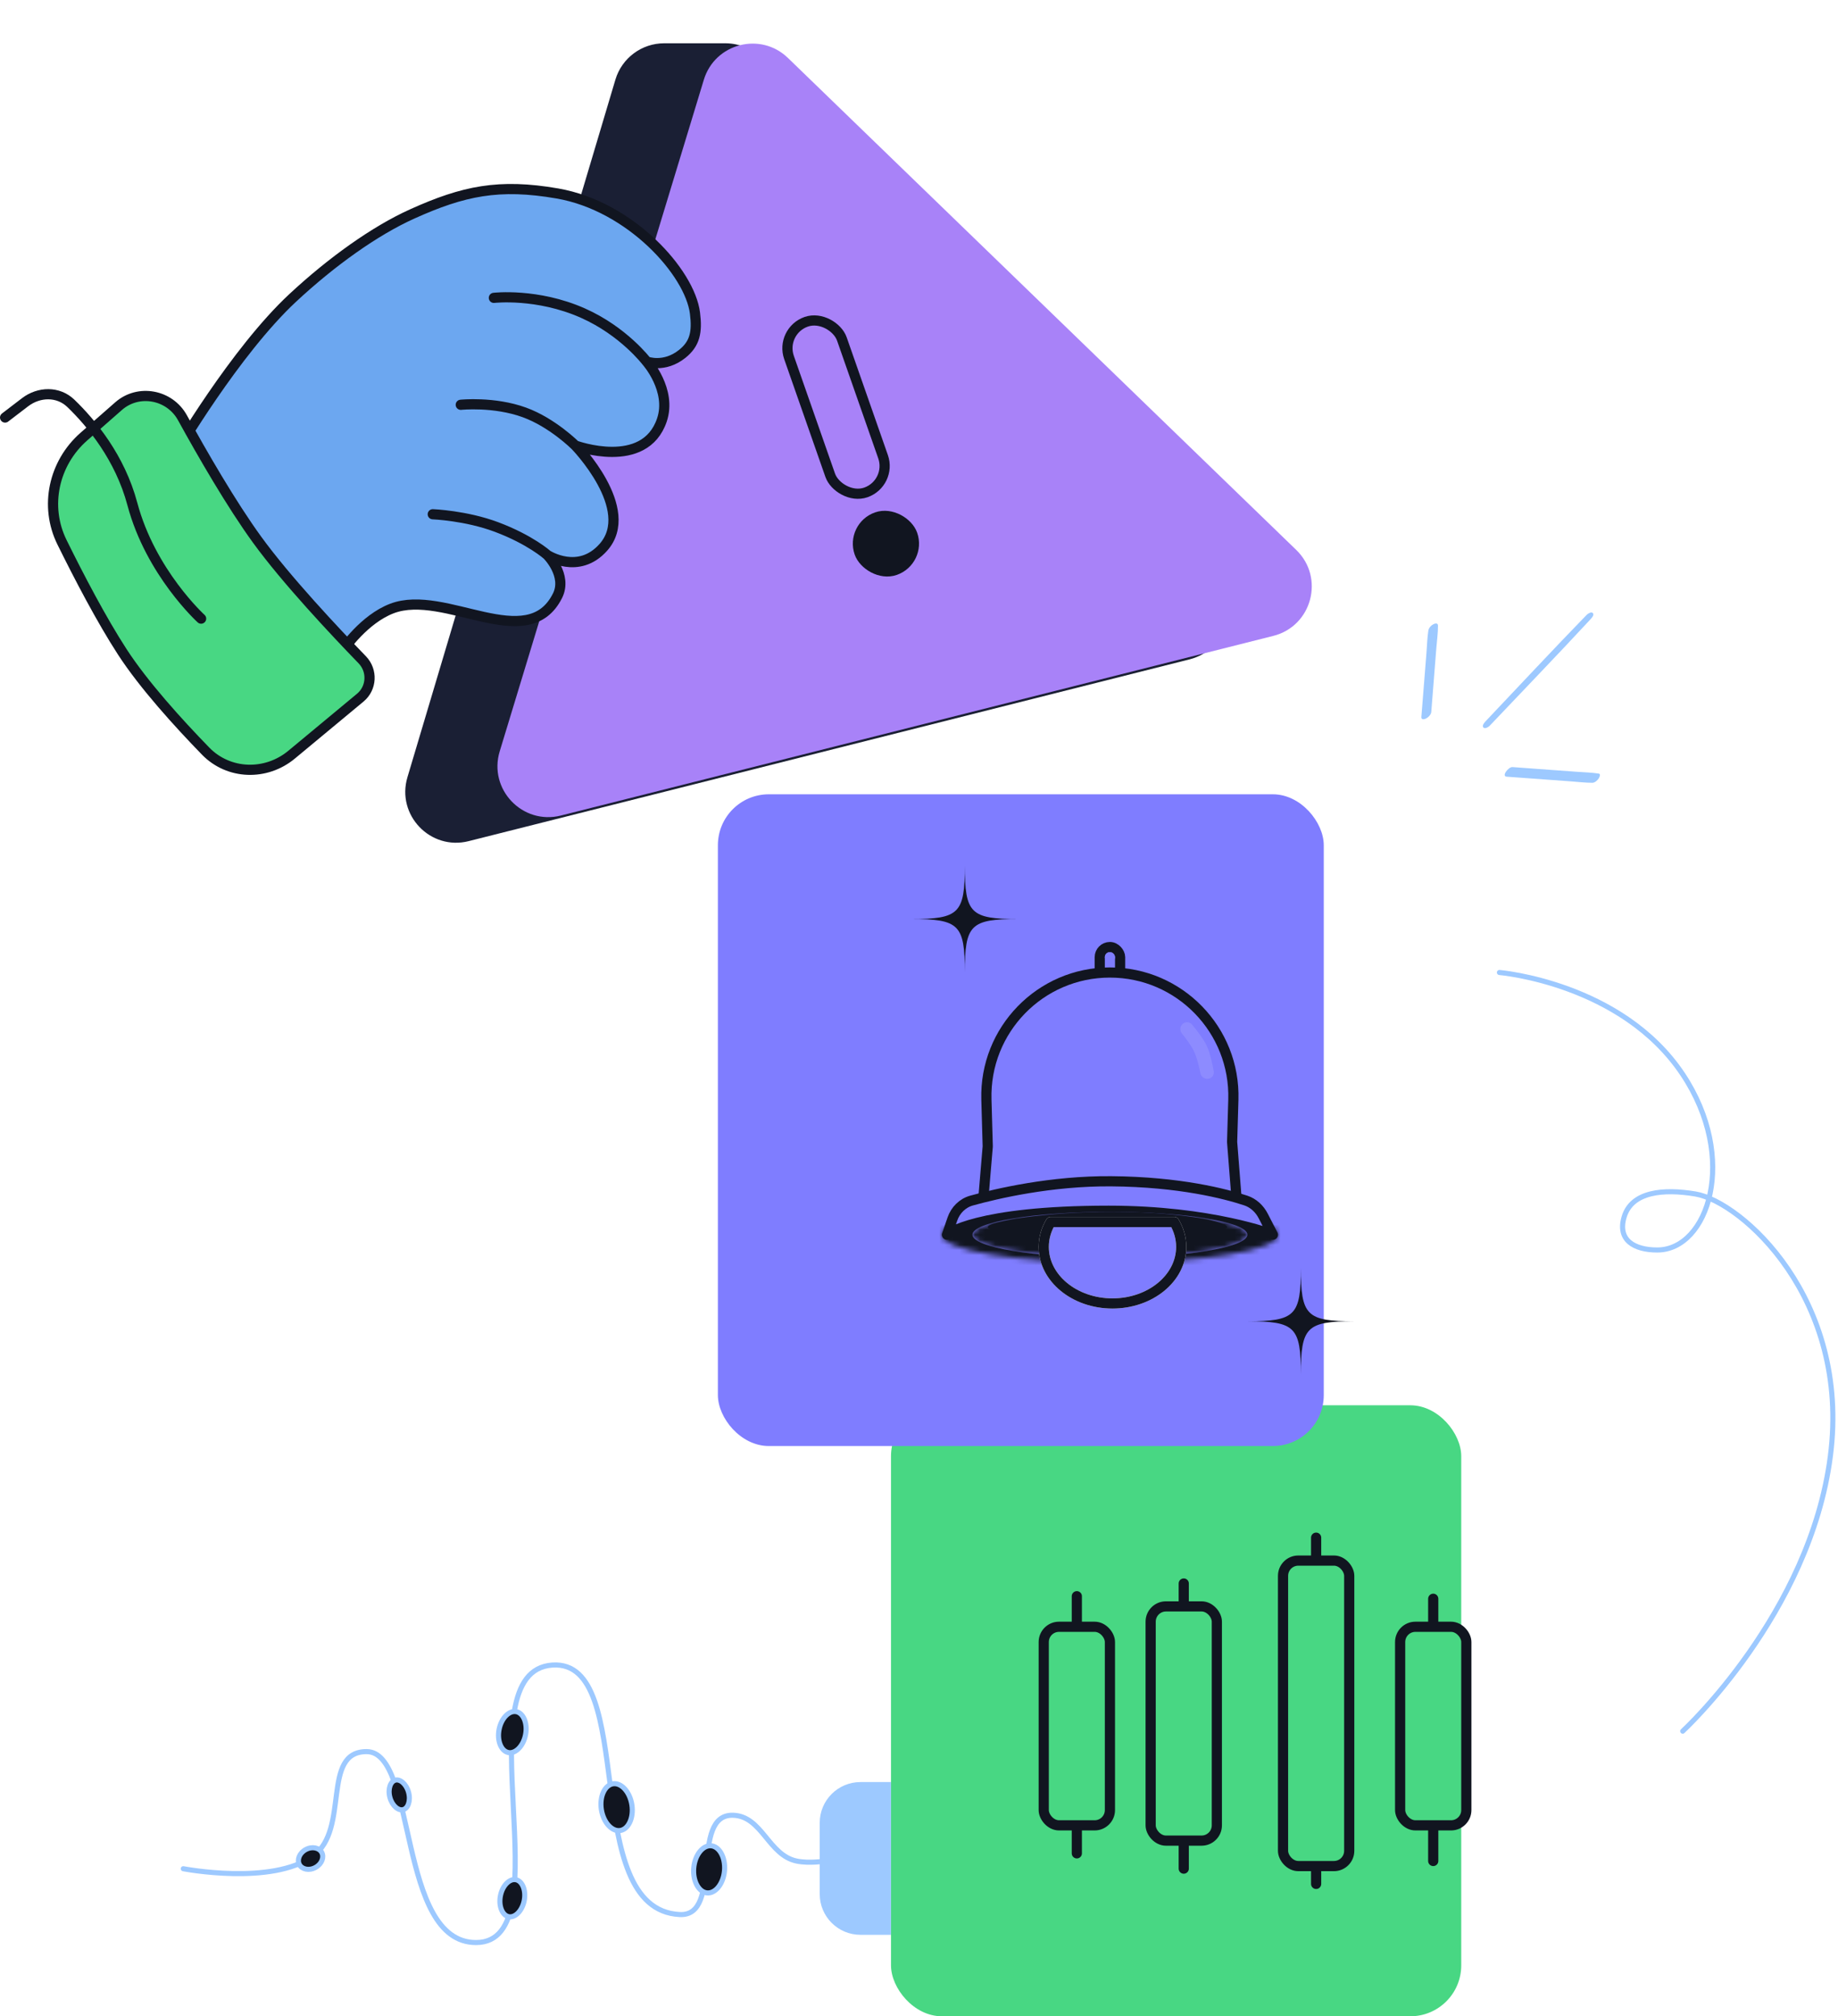 <svg width="361" height="396" viewBox="0 0 361 396" fill="none" xmlns="http://www.w3.org/2000/svg">
<path d="M185.5 241.5L188.5 241C188.5 241 186.5 244.317 186.5 246.5C186.5 249.5 193.5 250.5 198.5 251C207.834 251.933 213.124 252.29 222.5 252C231.919 251.709 246.5 249.5 246.5 249.5C246.5 249.5 241.358 252.025 236 253C225.619 254.889 206 254 206 254C206 254 193 253.5 186 251.5C183.969 250.92 181.216 249.961 182 248C183 245.5 185.5 241.5 185.5 241.5Z" stroke="#111520" stroke-width="0.5" stroke-linecap="round"/>
<path d="M294.5 191C294.5 191 318.5 193 330.5 211C341.5 227.5 335.5 245.5 325.5 245.5C320.972 245.5 317.63 243.566 319 239C320.5 234 326.726 233.454 333 234.5C342 236 363.5 255 359.5 286C355.5 317 330.5 340 330.5 340" stroke="#9DC9FF" stroke-linecap="round"/>
<path d="M80.025 152.647L120.87 15.643C122.134 11.405 126.031 8.5 130.454 8.5H142.466C145.347 8.5 148.089 9.743 149.988 11.91L238.732 113.209C243.656 118.83 240.901 127.668 233.656 129.495L92.053 165.2C84.532 167.097 77.808 160.08 80.025 152.647Z" fill="#1A1F34"/>
<path d="M154.762 11.384L254.595 108.009C260.226 113.46 257.684 122.975 250.085 124.891L110.159 160.173C102.615 162.076 95.884 155.013 98.146 147.569L138.24 15.662C140.415 8.506 149.388 6.183 154.762 11.384Z" fill="#A882F8"/>
<g filter="url(#filter0_d_164_7551)">
<rect x="193" y="276" width="112" height="120" rx="10" fill="#48D783"/>
</g>
<path d="M211.5 313.5V364" stroke="#111520" stroke-width="2" stroke-linecap="round"/>
<path d="M232.5 311L232.5 367" stroke="#111520" stroke-width="2" stroke-linecap="round"/>
<path d="M258.5 302L258.5 370" stroke="#111520" stroke-width="2" stroke-linecap="round"/>
<path d="M281.5 314L281.5 365.5" stroke="#111520" stroke-width="2" stroke-linecap="round"/>
<rect x="205" y="319.5" width="13" height="39" rx="3" fill="#48D783" stroke="#111520" stroke-width="2"/>
<rect x="226" y="315.5" width="13" height="46" rx="3" fill="#48D783" stroke="#111520" stroke-width="2"/>
<rect x="252" y="306.5" width="13" height="60" rx="3" fill="#48D783" stroke="#111520" stroke-width="2"/>
<rect x="275" y="319.5" width="13" height="39" rx="3" fill="#48D783" stroke="#111520" stroke-width="2"/>
<g filter="url(#filter1_d_164_7551)">
<rect x="159" y="156" width="119" height="128" rx="10" fill="#7F7DFF"/>
</g>
<path d="M161 358C161 353.582 164.582 350 169 350H175V380H169C164.582 380 161 376.418 161 372V358Z" fill="#9DC9FF"/>
<path d="M109.5 38.002C98 36 91 37.5 81 42.002C73.635 45.317 65.148 51.384 57.5 58.5C46.145 69.067 34.5 89 34.5 89L44.5 109.002L67.5 127.5C67.5 127.5 71.519 121.579 77 119.502C87.422 115.551 103.649 128.707 109.5 117.002C111.5 113 107.5 109.002 107.5 109.002C107.5 109.002 113.607 113 118.5 107.5C125.173 100 113 87.5 113 87.5C113 87.5 126.611 92.5 130 82.5C132 76.6 127 71.001 127 71.001C127 71.001 130.447 72.343 134 69.5C136.5 67.5 136.966 65.23 136.5 61.5C135.5 53.5 123.814 40.493 109.5 38.002Z" fill="#6CA7F0"/>
<path d="M127 71.001C127 71.001 130.447 72.343 134 69.5C136.5 67.5 136.966 65.23 136.5 61.5C135.5 53.5 123.814 40.493 109.5 38.002C98 36 91 37.5 81 42.002C73.635 45.317 65.148 51.384 57.5 58.5C46.145 69.067 34.5 89 34.5 89L44.5 109.002L67.5 127.5C67.5 127.5 71.519 121.579 77 119.502C87.422 115.551 103.649 128.707 109.5 117.002C111.5 113 107.5 109.002 107.5 109.002M127 71.001C127 71.001 132 76.6 130 82.5C126.611 92.5 113 87.5 113 87.5M127 71.001C127 71.001 122.5 65.056 114.5 61.5C105.5 57.5 97 58.5 97 58.5M113 87.5C113 87.5 125.173 100 118.5 107.5C113.607 113 107.5 109.002 107.5 109.002M113 87.5C113 87.5 108.5 83 103 81C96.988 78.815 90.5 79.5 90.5 79.5M107.5 109.002C107.5 109.002 104.168 106 97.5 103.5C91.5 101.251 85 101 85 101" stroke="#111520" stroke-width="2" stroke-linecap="round"/>
<path d="M50.5 106C56.209 113.862 65.819 124.081 71.148 129.582C73.201 131.701 73.036 135.131 70.767 137.015L57.27 148.22C52.251 152.386 44.925 152.188 40.379 147.512C35.014 141.995 28.221 134.508 24 128C19.923 121.714 15.537 113.314 12.175 106.498C8.685 99.42 10.545 90.951 16.477 85.746L23.285 79.771C27.201 76.334 33.323 77.482 35.835 82.047C39.757 89.174 45.444 99.037 50.5 106Z" fill="#48D783" stroke="#111520" stroke-width="2" stroke-linecap="round"/>
<path d="M39.5 121.5C39.5 121.5 29.6 112.5 26 99.001C23.55 89.811 17.909 83.062 13.907 79.211C11.423 76.822 7.653 76.913 4.915 79.007L1 82.001" stroke="#111520" stroke-width="2" stroke-linecap="round"/>
<path d="M179 180.5C188.394 180.5 189.5 181.601 189.5 191C189.5 181.606 190.601 180.5 200 180.5C190.606 180.5 189.5 179.399 189.5 170C189.5 179.394 188.399 180.5 179 180.5Z" fill="#111520"/>
<path d="M245 259.5C254.394 259.5 255.5 260.601 255.5 270C255.5 260.606 256.601 259.5 266 259.5C256.606 259.5 255.5 258.399 255.5 249C255.5 258.394 254.399 259.5 245 259.5Z" fill="#111520"/>
<rect x="216" y="186" width="4" height="11" rx="2" fill="#7F7DFF" stroke="#111520" stroke-width="2" stroke-linejoin="round"/>
<circle cx="218" cy="188" r="1" fill="#7F7DFF"/>
<mask id="path-24-inside-1_164_7551" fill="white">
<ellipse cx="218" cy="242.5" rx="33" ry="5.5"/>
</mask>
<ellipse cx="218" cy="242.5" rx="33" ry="5.5" fill="#7F7DFF"/>
<path d="M227 242.5C227 232.398 233.168 226.633 235.173 225C237.477 223.123 239.412 222.389 239.608 222.312C240.24 222.063 239.737 222.324 237.389 222.716C233.079 223.434 226.211 224 218 224V272C228.014 272 237.646 271.335 245.28 270.063C248.904 269.459 253.234 268.535 257.205 266.97C259.072 266.234 262.303 264.81 265.486 262.217C268.37 259.868 275 253.361 275 242.5H227ZM218 224C209.789 224 202.921 223.434 198.611 222.716C196.263 222.324 195.76 222.063 196.392 222.312C196.588 222.389 198.523 223.123 200.827 225C202.832 226.633 209 232.398 209 242.5H161C161 253.361 167.63 259.868 170.514 262.217C173.697 264.81 176.928 266.234 178.795 266.97C182.766 268.535 187.096 269.459 190.72 270.063C198.354 271.335 207.986 272 218 272V224ZM209 242.5C209 252.602 202.832 258.367 200.827 260C198.523 261.877 196.588 262.611 196.392 262.688C195.76 262.937 196.263 262.676 198.611 262.284C202.921 261.566 209.789 261 218 261V213C207.986 213 198.354 213.665 190.72 214.937C187.096 215.541 182.766 216.465 178.795 218.03C176.928 218.766 173.697 220.19 170.514 222.783C167.63 225.132 161 231.639 161 242.5H209ZM218 261C226.211 261 233.079 261.566 237.389 262.284C239.737 262.676 240.24 262.937 239.608 262.688C239.412 262.611 237.477 261.877 235.173 260C233.168 258.367 227 252.602 227 242.5H275C275 231.639 268.37 225.132 265.486 222.783C262.303 220.19 259.072 218.766 257.205 218.03C253.234 216.465 248.904 215.541 245.28 214.937C237.646 213.665 228.014 213 218 213V261Z" fill="#111520" mask="url(#path-24-inside-1_164_7551)"/>
<path d="M242 224.233C241.999 224.268 242 224.304 242.003 224.34L242.891 235.647C242.852 235.637 242.812 235.627 242.771 235.617C241.741 235.363 240.181 235.028 238.028 234.694C233.723 234.027 227.046 233.364 217.5 233.364C207.955 233.364 201.524 234.026 197.462 234.696C195.482 235.022 194.064 235.35 193.121 235.604L193.996 225.224C194 225.187 194.001 225.149 194 225.112L193.739 215.952C193.35 202.288 204.321 191 217.991 191C231.667 191 242.641 202.299 242.242 215.969L242 224.233Z" fill="#7F7DFF" stroke="#111520" stroke-width="2" stroke-linejoin="round"/>
<path d="M248.112 238.827L250 242.5C250 242.5 237.918 237.791 217.752 237.791C191.544 237.791 186 242.5 186 242.5L187.057 239.425C187.662 237.665 189.043 236.287 190.837 235.79C195.744 234.429 206.461 231.909 218.256 232.003C231.712 232.11 240.707 234.473 244.672 235.781C246.188 236.281 247.382 237.407 248.112 238.827Z" fill="#7F7DFF" stroke="#111520" stroke-width="2" stroke-linecap="round" stroke-linejoin="round"/>
<mask id="path-28-inside-2_164_7551" fill="white">
<ellipse cx="218" cy="242.5" rx="27" ry="4.5"/>
</mask>
<ellipse cx="218" cy="242.5" rx="27" ry="4.5" fill="#7F7DFF"/>
<path d="M221 242.5C221 232.329 227.21 226.496 229.295 224.798C231.679 222.857 233.731 222.06 234.08 221.923C235.015 221.554 234.951 221.708 233.146 222.009C229.922 222.546 224.554 223 218 223V271C226.357 271 234.49 270.447 241.037 269.355C244.119 268.842 248.009 268.026 251.677 266.581C253.391 265.905 256.505 264.543 259.608 262.016C262.412 259.732 269 253.292 269 242.5H221ZM218 223C211.446 223 206.078 222.546 202.854 222.009C201.049 221.708 200.985 221.554 201.92 221.923C202.269 222.06 204.321 222.857 206.705 224.798C208.79 226.496 215 232.329 215 242.5H167C167 253.292 173.588 259.732 176.392 262.016C179.495 264.543 182.609 265.905 184.323 266.581C187.991 268.026 191.881 268.842 194.963 269.355C201.51 270.447 209.643 271 218 271V223ZM215 242.5C215 252.671 208.79 258.504 206.705 260.202C204.321 262.143 202.269 262.94 201.92 263.077C200.985 263.446 201.049 263.292 202.854 262.991C206.078 262.454 211.446 262 218 262V214C209.643 214 201.51 214.553 194.963 215.645C191.881 216.158 187.991 216.974 184.323 218.419C182.609 219.095 179.495 220.457 176.392 222.984C173.588 225.268 167 231.708 167 242.5H215ZM218 262C224.554 262 229.922 262.454 233.146 262.991C234.951 263.292 235.015 263.446 234.08 263.077C233.731 262.94 231.679 262.143 229.295 260.202C227.21 258.504 221 252.671 221 242.5H269C269 231.708 262.412 225.268 259.608 222.984C256.505 220.457 253.391 219.095 251.677 218.419C248.009 216.974 244.119 216.158 241.037 215.645C234.49 214.553 226.357 214 218 214V262Z" fill="#111520" mask="url(#path-28-inside-2_164_7551)"/>
<path d="M241 241C241 242.105 230.479 243 217.5 243C204.521 243 194 242.105 194 241C194 239.895 205.566 238 218.544 238C231.523 238 241 239.895 241 241Z" fill="#111520"/>
<path d="M218.5 256C225.956 256 232 251.025 232 244.889C232 243.135 231.506 241.475 230.626 240H206.374C205.494 241.475 205 243.135 205 244.889C205 251.025 211.044 256 218.5 256Z" fill="#7F7DFF"/>
<path d="M218.5 256C225.956 256 232 251.025 232 244.889C232 243.135 231.506 241.475 230.626 240H206.374C205.494 241.475 205 243.135 205 244.889C205 251.025 211.044 256 218.5 256Z" stroke="white" stroke-width="2" stroke-linecap="round" stroke-linejoin="round"/>
<path d="M218.5 256C225.956 256 232 251.025 232 244.889C232 243.135 231.506 241.475 230.626 240H206.374C205.494 241.475 205 243.135 205 244.889C205 251.025 211.044 256 218.5 256Z" stroke="#111520" stroke-width="2" stroke-linecap="round" stroke-linejoin="round"/>
<path d="M232.14 202.977C231.589 202.294 231.805 201.255 232.6 200.886C233.119 200.644 233.734 200.77 234.102 201.207C234.926 202.187 236.344 203.968 237 205.365C237.715 206.886 238.172 209.152 238.387 210.418C238.483 210.978 238.183 211.523 237.669 211.763C236.872 212.133 235.935 211.625 235.768 210.762C235.518 209.479 235.108 207.751 234.527 206.515C233.993 205.377 232.953 203.984 232.14 202.977Z" fill="#9D9BFF" fill-opacity="0.5"/>
<rect x="153.152" y="65.016" width="11" height="35.502" rx="5.5" transform="rotate(-19.282 153.152 65.016)" stroke="#111520" stroke-width="2"/>
<rect x="166.997" y="103.399" width="11" height="11" rx="5.5" transform="rotate(-19.282 166.997 103.399)" fill="#111520" stroke="#111520" stroke-width="2"/>
<path d="M36 367.019C36 367.019 53.395 370.387 61.5 364.519C68.786 359.244 63.005 344.019 72 344.019C82 344.019 78 381.519 93.5 381.519C111 381.519 90.5 328.209 108.5 327.019C125.5 325.895 113.5 375.012 133.5 376.019C142.138 376.454 135.356 356.238 144 356.519C149.7 356.704 150.911 364.384 156.5 365.519C158.988 366.024 162 365.519 162 365.519" stroke="#9DC9FF" stroke-linecap="round"/>
<path d="M63.195 363.822C63.685 364.72 63.248 366.071 61.957 366.775C60.667 367.478 59.295 367.114 58.805 366.215C58.315 365.317 58.752 363.966 60.043 363.263C61.333 362.559 62.705 362.924 63.195 363.822Z" fill="#111520" stroke="#9DC9FF"/>
<path d="M77.639 349.623C78.075 349.507 78.591 349.643 79.09 350.07C79.588 350.496 80.025 351.179 80.252 352.026C80.479 352.874 80.442 353.684 80.224 354.301C80.005 354.921 79.626 355.297 79.191 355.414C78.755 355.531 78.239 355.394 77.739 354.967C77.242 354.542 76.805 353.859 76.578 353.011C76.351 352.163 76.387 351.353 76.606 350.736C76.825 350.117 77.204 349.74 77.639 349.623Z" fill="#111520" stroke="#9DC9FF"/>
<path d="M101.322 369.176C101.895 369.286 102.403 369.734 102.728 370.478C103.052 371.218 103.167 372.206 102.965 373.258C102.762 374.31 102.29 375.185 101.715 375.753C101.138 376.323 100.5 376.551 99.926 376.441C99.353 376.331 98.844 375.882 98.52 375.139C98.196 374.398 98.081 373.411 98.283 372.359C98.485 371.306 98.958 370.432 99.533 369.864C100.11 369.294 100.748 369.066 101.322 369.176Z" fill="#111520" stroke="#9DC9FF"/>
<path d="M101.395 336.171C102.041 336.295 102.607 336.799 102.966 337.621C103.324 338.44 103.45 339.528 103.227 340.686C103.005 341.844 102.484 342.808 101.849 343.437C101.211 344.067 100.499 344.325 99.853 344.201C99.207 344.076 98.641 343.573 98.282 342.751C97.924 341.932 97.798 340.844 98.021 339.686C98.243 338.528 98.763 337.564 99.399 336.935C100.037 336.305 100.749 336.047 101.395 336.171Z" fill="#111520" stroke="#9DC9FF"/>
<path d="M120.397 350.338C121.152 350.221 121.958 350.552 122.656 351.293C123.352 352.033 123.901 353.147 124.105 354.463C124.309 355.78 124.122 357.007 123.682 357.923C123.241 358.841 122.572 359.4 121.818 359.516C121.064 359.633 120.258 359.302 119.56 358.561C118.863 357.821 118.315 356.708 118.111 355.391C117.907 354.074 118.093 352.847 118.534 351.932C118.975 351.014 119.643 350.455 120.397 350.338Z" fill="#111520" stroke="#9DC9FF"/>
<path d="M139.669 362.515C140.43 362.579 141.135 363.09 141.639 363.976C142.141 364.859 142.412 366.07 142.3 367.398C142.187 368.725 141.717 369.874 141.073 370.66C140.428 371.448 139.647 371.834 138.886 371.769C138.126 371.705 137.421 371.194 136.917 370.308C136.414 369.426 136.144 368.214 136.256 366.886C136.368 365.559 136.839 364.41 137.482 363.624C138.128 362.836 138.909 362.451 139.669 362.515Z" fill="#111520" stroke="#9DC9FF"/>
<path d="M281.116 139.835L281.787 131.349L282.114 127.243C282.23 125.797 282.439 124.326 282.433 122.877C282.434 122.352 281.931 122.403 281.571 122.578C281.101 122.807 280.622 123.312 280.542 123.842C280.319 125.289 280.284 126.779 280.169 128.237L279.842 132.343L279.166 140.831C279.121 141.38 279.715 141.299 280.056 141.134C280.511 140.913 281.071 140.371 281.114 139.83L281.116 139.835Z" fill="#9DC9FF"/>
<path d="M292.629 142.496C299.224 135.54 305.888 128.642 312.403 121.61C312.632 121.366 313.177 120.762 312.845 120.405C312.524 120.067 311.838 120.551 311.619 120.777C304.944 127.655 298.406 134.669 291.813 141.629C291.573 141.885 291.003 142.515 291.356 142.887C291.685 143.239 292.413 142.739 292.636 142.498L292.629 142.496Z" fill="#9DC9FF"/>
<path d="M295.949 152.545L304.346 153.156L308.476 153.458C309.896 153.562 311.337 153.738 312.759 153.74C313.244 153.737 313.744 153.271 313.993 152.902C314.124 152.712 314.479 152.002 314.012 151.932C312.595 151.718 311.142 151.682 309.717 151.581L305.587 151.279L297.05 150.655C296.288 150.6 294.825 152.464 295.944 152.548L295.949 152.545Z" fill="#9DC9FF"/>
<defs>
<filter id="filter0_d_164_7551" x="175" y="276" width="130" height="120" filterUnits="userSpaceOnUse" color-interpolation-filters="sRGB">
<feFlood flood-opacity="0" result="BackgroundImageFix"/>
<feColorMatrix in="SourceAlpha" type="matrix" values="0 0 0 0 0 0 0 0 0 0 0 0 0 0 0 0 0 0 127 0" result="hardAlpha"/>
<feOffset dx="-18"/>
<feComposite in2="hardAlpha" operator="out"/>
<feColorMatrix type="matrix" values="0 0 0 0 0.102 0 0 0 0 0.121 0 0 0 0 0.205 0 0 0 1 0"/>
<feBlend mode="normal" in2="BackgroundImageFix" result="effect1_dropShadow_164_7551"/>
<feBlend mode="normal" in="SourceGraphic" in2="effect1_dropShadow_164_7551" result="shape"/>
</filter>
<filter id="filter1_d_164_7551" x="141" y="156" width="137" height="128" filterUnits="userSpaceOnUse" color-interpolation-filters="sRGB">
<feFlood flood-opacity="0" result="BackgroundImageFix"/>
<feColorMatrix in="SourceAlpha" type="matrix" values="0 0 0 0 0 0 0 0 0 0 0 0 0 0 0 0 0 0 127 0" result="hardAlpha"/>
<feOffset dx="-18"/>
<feComposite in2="hardAlpha" operator="out"/>
<feColorMatrix type="matrix" values="0 0 0 0 0.102 0 0 0 0 0.122 0 0 0 0 0.204 0 0 0 1 0"/>
<feBlend mode="normal" in2="BackgroundImageFix" result="effect1_dropShadow_164_7551"/>
<feBlend mode="normal" in="SourceGraphic" in2="effect1_dropShadow_164_7551" result="shape"/>
</filter>
</defs>
</svg>
